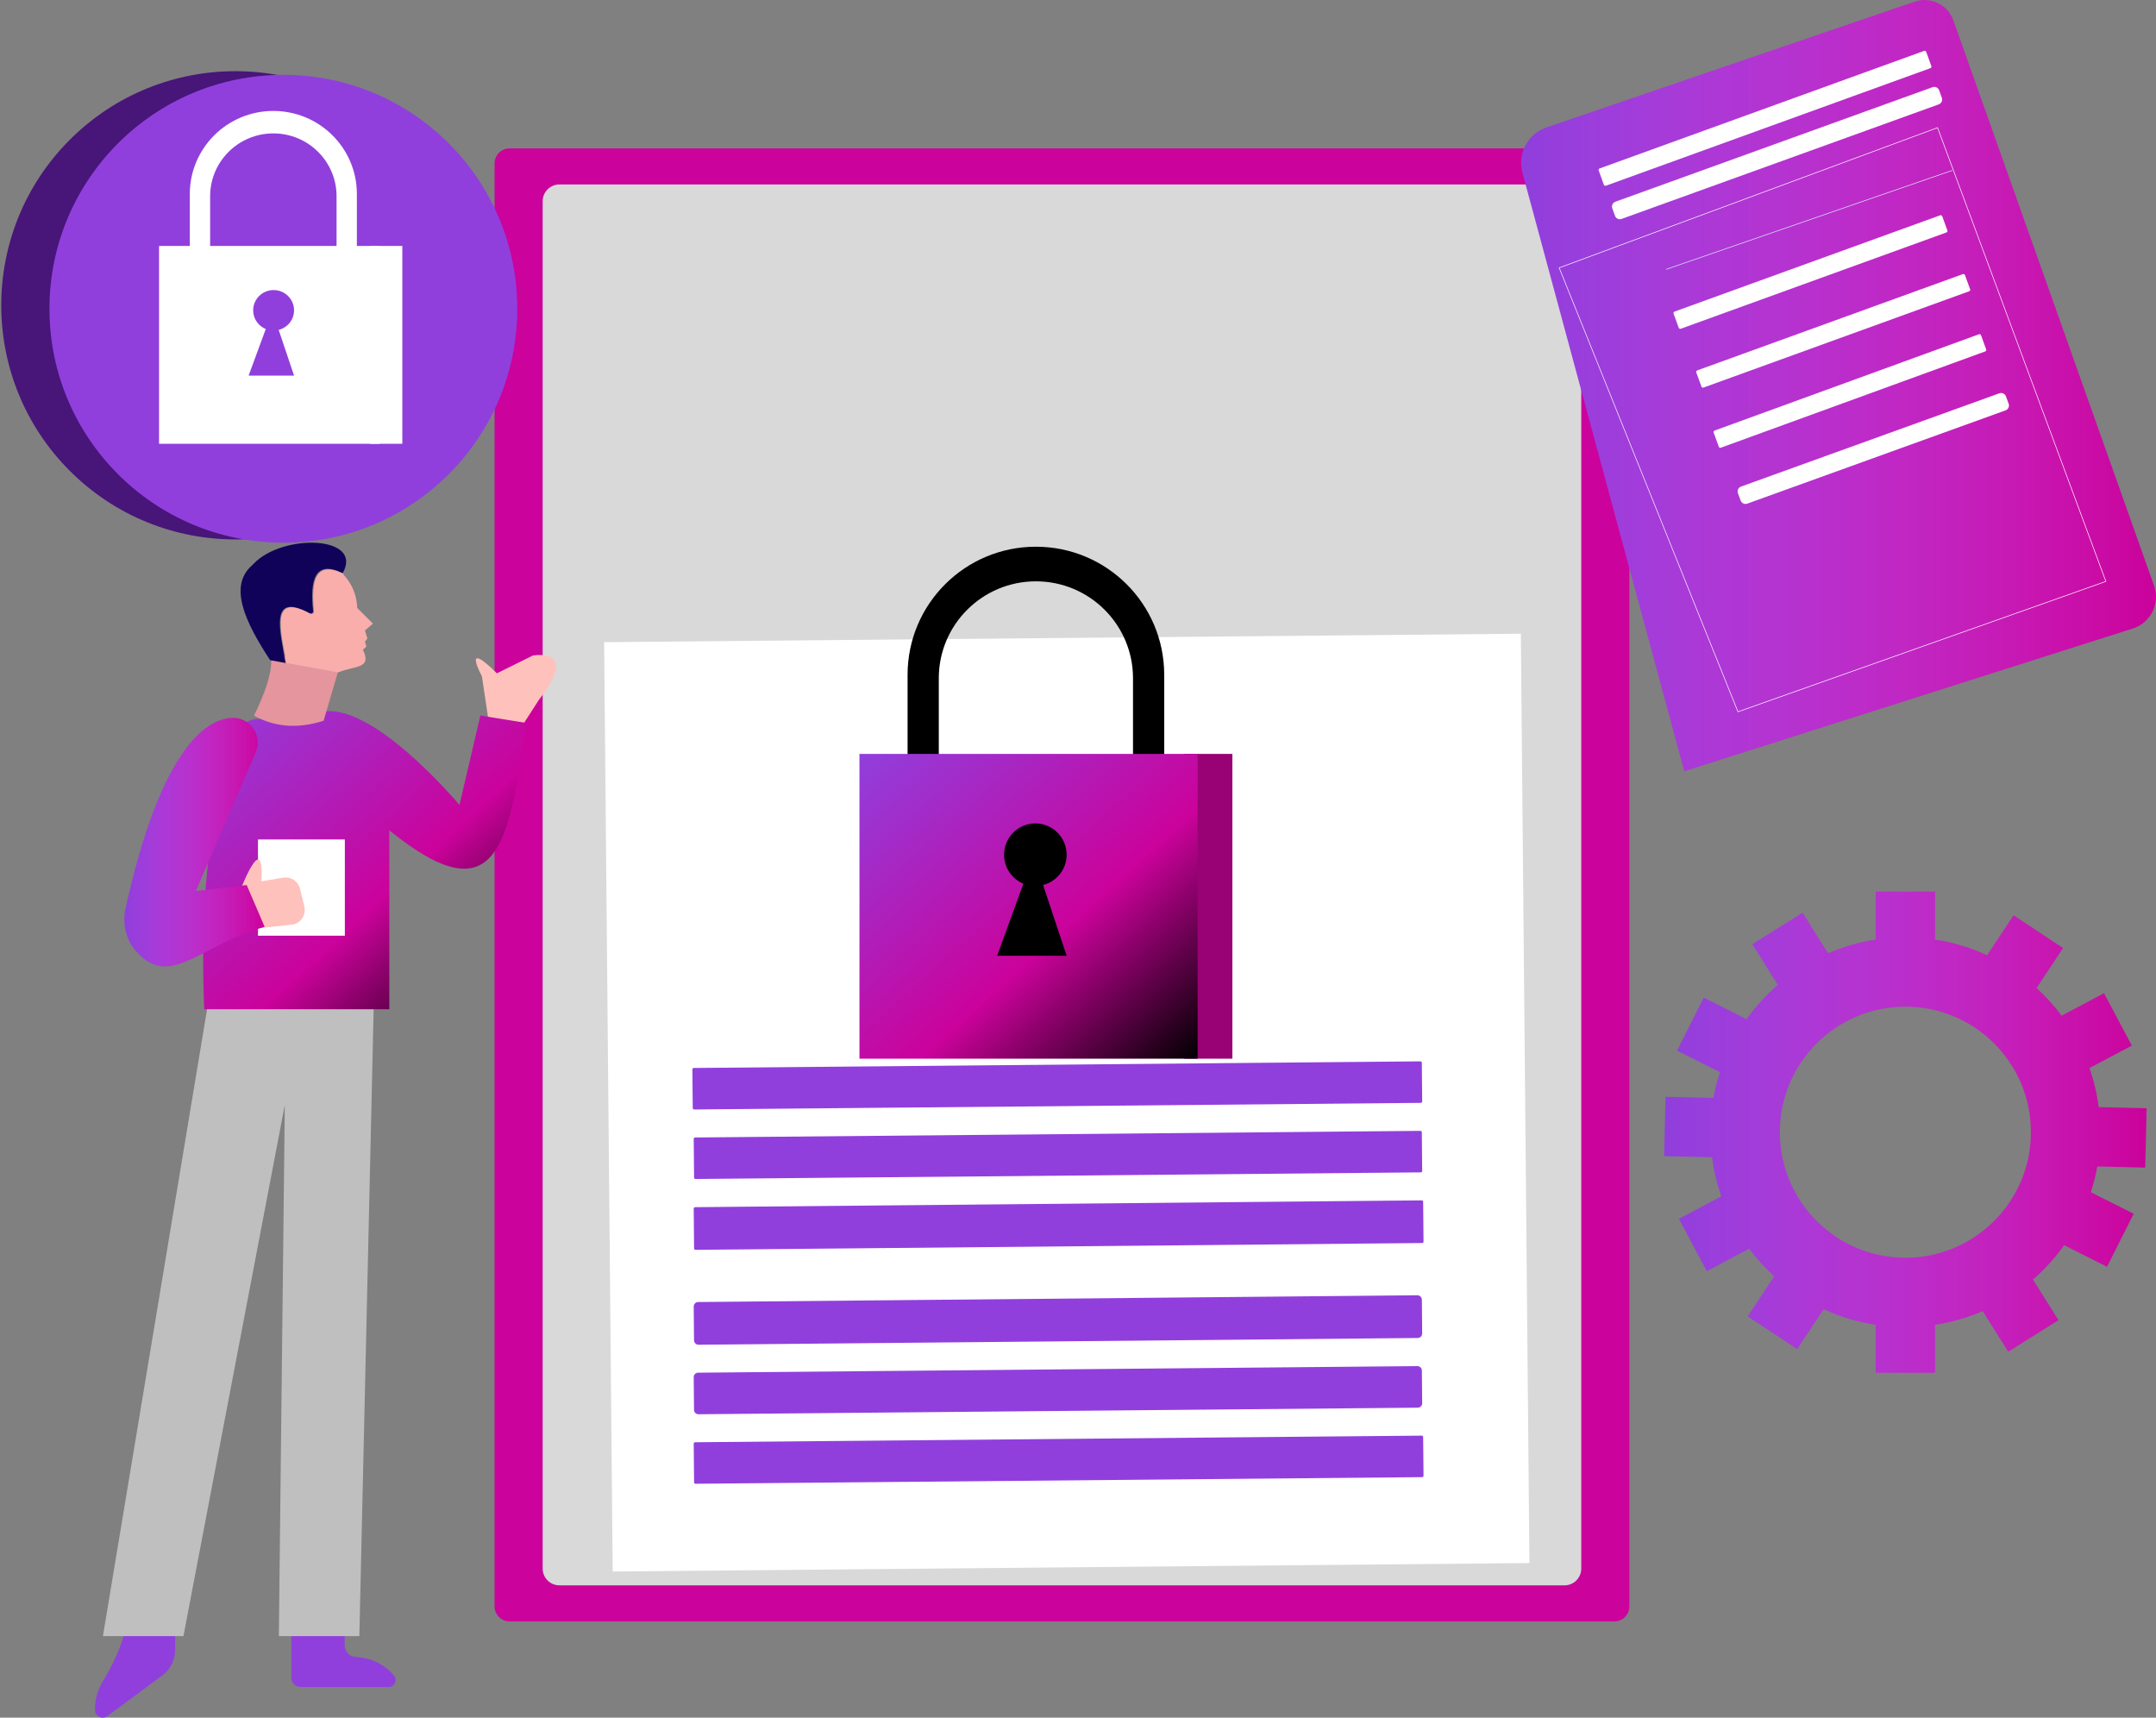 <svg xmlns="http://www.w3.org/2000/svg" xmlns:xlink="http://www.w3.org/1999/xlink" width="1613" height="1285" xml:space="preserve"><rect width="100%" height="100%" fill="#808080" stroke="none"/><defs><clipPath id="clip0"><rect x="87" y="251" width="1613" height="1285"></rect></clipPath><linearGradient x1="1332" y1="1098" x2="1693" y2="1098" gradientUnits="userSpaceOnUse" spreadMethod="reflect" id="fill1"><stop offset="0" stop-color="#903FDD"></stop><stop offset="0.015" stop-color="#913EDC"></stop><stop offset="0.031" stop-color="#933EDC"></stop><stop offset="0.046" stop-color="#953EDC"></stop><stop offset="0.062" stop-color="#963EDC"></stop><stop offset="0.077" stop-color="#983EDC"></stop><stop offset="0.092" stop-color="#993EDC"></stop><stop offset="0.108" stop-color="#9B3EDB"></stop><stop offset="0.123" stop-color="#9C3DDB"></stop><stop offset="0.138" stop-color="#9E3DDB"></stop><stop offset="0.154" stop-color="#9F3DDB"></stop><stop offset="0.169" stop-color="#A13CDA"></stop><stop offset="0.185" stop-color="#A23CDA"></stop><stop offset="0.2" stop-color="#A43CD9"></stop><stop offset="0.215" stop-color="#A53BD9"></stop><stop offset="0.231" stop-color="#A63BD8"></stop><stop offset="0.246" stop-color="#A83AD8"></stop><stop offset="0.262" stop-color="#A93AD7"></stop><stop offset="0.277" stop-color="#AA39D7"></stop><stop offset="0.292" stop-color="#AC38D6"></stop><stop offset="0.308" stop-color="#AD38D5"></stop><stop offset="0.323" stop-color="#AE37D5"></stop><stop offset="0.338" stop-color="#AF36D4"></stop><stop offset="0.354" stop-color="#B036D3"></stop><stop offset="0.369" stop-color="#B235D2"></stop><stop offset="0.385" stop-color="#B334D1"></stop><stop offset="0.4" stop-color="#B434D1"></stop><stop offset="0.415" stop-color="#B533D0"></stop><stop offset="0.431" stop-color="#B632CF"></stop><stop offset="0.446" stop-color="#B731CE"></stop><stop offset="0.462" stop-color="#B830CD"></stop><stop offset="0.477" stop-color="#B92FCC"></stop><stop offset="0.492" stop-color="#BA2ECB"></stop><stop offset="0.508" stop-color="#BB2DCA"></stop><stop offset="0.523" stop-color="#BC2CC9"></stop><stop offset="0.538" stop-color="#BD2BC8"></stop><stop offset="0.554" stop-color="#BE2AC7"></stop><stop offset="0.569" stop-color="#BE29C6"></stop><stop offset="0.585" stop-color="#BF28C4"></stop><stop offset="0.6" stop-color="#C027C3"></stop><stop offset="0.615" stop-color="#C126C2"></stop><stop offset="0.631" stop-color="#C125C1"></stop><stop offset="0.646" stop-color="#C224BF"></stop><stop offset="0.662" stop-color="#C322BE"></stop><stop offset="0.677" stop-color="#C321BD"></stop><stop offset="0.692" stop-color="#C420BB"></stop><stop offset="0.708" stop-color="#C51FBA"></stop><stop offset="0.723" stop-color="#C51DB9"></stop><stop offset="0.738" stop-color="#C61CB7"></stop><stop offset="0.754" stop-color="#C61BB6"></stop><stop offset="0.769" stop-color="#C719B4"></stop><stop offset="0.785" stop-color="#C718B3"></stop><stop offset="0.8" stop-color="#C816B1"></stop><stop offset="0.815" stop-color="#C815AF"></stop><stop offset="0.831" stop-color="#C813AE"></stop><stop offset="0.846" stop-color="#C912AC"></stop><stop offset="0.862" stop-color="#C910AB"></stop><stop offset="0.877" stop-color="#C90FA9"></stop><stop offset="0.892" stop-color="#CA0DA7"></stop><stop offset="0.908" stop-color="#CA0CA5"></stop><stop offset="0.923" stop-color="#CA0AA4"></stop><stop offset="0.938" stop-color="#CA08A2"></stop><stop offset="0.954" stop-color="#CA07A0"></stop><stop offset="0.969" stop-color="#CA059E"></stop><stop offset="0.985" stop-color="#CA039C"></stop><stop offset="1" stop-color="#CB029B"></stop></linearGradient><linearGradient x1="248.871" y1="773.903" x2="471.128" y2="1015.1" gradientUnits="userSpaceOnUse" spreadMethod="reflect" id="fill2"><stop offset="0" stop-color="#903FDD"></stop><stop offset="0.59" stop-color="#CB029B"></stop><stop offset="1"></stop></linearGradient><linearGradient x1="180" y1="881" x2="285" y2="881" gradientUnits="userSpaceOnUse" spreadMethod="reflect" id="fill3"><stop offset="0" stop-color="#903FDD"></stop><stop offset="0.015" stop-color="#913EDC"></stop><stop offset="0.031" stop-color="#933EDC"></stop><stop offset="0.046" stop-color="#953EDC"></stop><stop offset="0.062" stop-color="#963EDC"></stop><stop offset="0.077" stop-color="#983EDC"></stop><stop offset="0.092" stop-color="#993EDC"></stop><stop offset="0.108" stop-color="#9B3EDB"></stop><stop offset="0.123" stop-color="#9C3DDB"></stop><stop offset="0.138" stop-color="#9E3DDB"></stop><stop offset="0.154" stop-color="#9F3DDB"></stop><stop offset="0.169" stop-color="#A13CDA"></stop><stop offset="0.185" stop-color="#A23CDA"></stop><stop offset="0.2" stop-color="#A43CD9"></stop><stop offset="0.215" stop-color="#A53BD9"></stop><stop offset="0.231" stop-color="#A63BD8"></stop><stop offset="0.246" stop-color="#A83AD8"></stop><stop offset="0.262" stop-color="#A93AD7"></stop><stop offset="0.277" stop-color="#AA39D7"></stop><stop offset="0.292" stop-color="#AC38D6"></stop><stop offset="0.308" stop-color="#AD38D5"></stop><stop offset="0.323" stop-color="#AE37D5"></stop><stop offset="0.338" stop-color="#AF36D4"></stop><stop offset="0.354" stop-color="#B036D3"></stop><stop offset="0.369" stop-color="#B235D2"></stop><stop offset="0.385" stop-color="#B334D1"></stop><stop offset="0.4" stop-color="#B434D1"></stop><stop offset="0.415" stop-color="#B533D0"></stop><stop offset="0.431" stop-color="#B632CF"></stop><stop offset="0.446" stop-color="#B731CE"></stop><stop offset="0.462" stop-color="#B830CD"></stop><stop offset="0.477" stop-color="#B92FCC"></stop><stop offset="0.492" stop-color="#BA2ECB"></stop><stop offset="0.508" stop-color="#BB2DCA"></stop><stop offset="0.523" stop-color="#BC2CC9"></stop><stop offset="0.538" stop-color="#BD2BC8"></stop><stop offset="0.554" stop-color="#BE2AC7"></stop><stop offset="0.569" stop-color="#BE29C6"></stop><stop offset="0.585" stop-color="#BF28C4"></stop><stop offset="0.6" stop-color="#C027C3"></stop><stop offset="0.615" stop-color="#C126C2"></stop><stop offset="0.631" stop-color="#C125C1"></stop><stop offset="0.646" stop-color="#C224BF"></stop><stop offset="0.662" stop-color="#C322BE"></stop><stop offset="0.677" stop-color="#C321BD"></stop><stop offset="0.692" stop-color="#C420BB"></stop><stop offset="0.708" stop-color="#C51FBA"></stop><stop offset="0.723" stop-color="#C51DB9"></stop><stop offset="0.738" stop-color="#C61CB7"></stop><stop offset="0.754" stop-color="#C61BB6"></stop><stop offset="0.769" stop-color="#C719B4"></stop><stop offset="0.785" stop-color="#C718B3"></stop><stop offset="0.8" stop-color="#C816B1"></stop><stop offset="0.815" stop-color="#C815AF"></stop><stop offset="0.831" stop-color="#C813AE"></stop><stop offset="0.846" stop-color="#C912AC"></stop><stop offset="0.862" stop-color="#C910AB"></stop><stop offset="0.877" stop-color="#C90FA9"></stop><stop offset="0.892" stop-color="#CA0DA7"></stop><stop offset="0.908" stop-color="#CA0CA5"></stop><stop offset="0.923" stop-color="#CA0AA4"></stop><stop offset="0.938" stop-color="#CA08A2"></stop><stop offset="0.954" stop-color="#CA07A0"></stop><stop offset="0.969" stop-color="#CA059E"></stop><stop offset="0.985" stop-color="#CA039C"></stop><stop offset="1" stop-color="#CB029B"></stop></linearGradient><linearGradient x1="743.114" y1="803.182" x2="969.886" y2="1054.82" gradientUnits="userSpaceOnUse" spreadMethod="reflect" id="fill4"><stop offset="0" stop-color="#903FDD"></stop><stop offset="0.59" stop-color="#CB029B"></stop><stop offset="1"></stop></linearGradient><linearGradient x1="1225" y1="539.5" x2="1700" y2="539.5" gradientUnits="userSpaceOnUse" spreadMethod="reflect" id="fill5"><stop offset="0" stop-color="#903FDD"></stop><stop offset="0.015" stop-color="#913EDC"></stop><stop offset="0.031" stop-color="#933EDC"></stop><stop offset="0.046" stop-color="#953EDC"></stop><stop offset="0.062" stop-color="#963EDC"></stop><stop offset="0.077" stop-color="#983EDC"></stop><stop offset="0.092" stop-color="#993EDC"></stop><stop offset="0.108" stop-color="#9B3EDB"></stop><stop offset="0.123" stop-color="#9C3DDB"></stop><stop offset="0.138" stop-color="#9E3DDB"></stop><stop offset="0.154" stop-color="#9F3DDB"></stop><stop offset="0.169" stop-color="#A13CDA"></stop><stop offset="0.185" stop-color="#A23CDA"></stop><stop offset="0.2" stop-color="#A43CD9"></stop><stop offset="0.215" stop-color="#A53BD9"></stop><stop offset="0.231" stop-color="#A63BD8"></stop><stop offset="0.246" stop-color="#A83AD8"></stop><stop offset="0.262" stop-color="#A93AD7"></stop><stop offset="0.277" stop-color="#AA39D7"></stop><stop offset="0.292" stop-color="#AC38D6"></stop><stop offset="0.308" stop-color="#AD38D5"></stop><stop offset="0.323" stop-color="#AE37D5"></stop><stop offset="0.338" stop-color="#AF36D4"></stop><stop offset="0.354" stop-color="#B036D3"></stop><stop offset="0.369" stop-color="#B235D2"></stop><stop offset="0.385" stop-color="#B334D1"></stop><stop offset="0.4" stop-color="#B434D1"></stop><stop offset="0.415" stop-color="#B533D0"></stop><stop offset="0.431" stop-color="#B632CF"></stop><stop offset="0.446" stop-color="#B731CE"></stop><stop offset="0.462" stop-color="#B830CD"></stop><stop offset="0.477" stop-color="#B92FCC"></stop><stop offset="0.492" stop-color="#BA2ECB"></stop><stop offset="0.508" stop-color="#BB2DCA"></stop><stop offset="0.523" stop-color="#BC2CC9"></stop><stop offset="0.538" stop-color="#BD2BC8"></stop><stop offset="0.554" stop-color="#BE2AC7"></stop><stop offset="0.569" stop-color="#BE29C6"></stop><stop offset="0.585" stop-color="#BF28C4"></stop><stop offset="0.6" stop-color="#C027C3"></stop><stop offset="0.615" stop-color="#C126C2"></stop><stop offset="0.631" stop-color="#C125C1"></stop><stop offset="0.646" stop-color="#C224BF"></stop><stop offset="0.662" stop-color="#C322BE"></stop><stop offset="0.677" stop-color="#C321BD"></stop><stop offset="0.692" stop-color="#C420BB"></stop><stop offset="0.708" stop-color="#C51FBA"></stop><stop offset="0.723" stop-color="#C51DB9"></stop><stop offset="0.738" stop-color="#C61CB7"></stop><stop offset="0.754" stop-color="#C61BB6"></stop><stop offset="0.769" stop-color="#C719B4"></stop><stop offset="0.785" stop-color="#C718B3"></stop><stop offset="0.8" stop-color="#C816B1"></stop><stop offset="0.815" stop-color="#C815AF"></stop><stop offset="0.831" stop-color="#C813AE"></stop><stop offset="0.846" stop-color="#C912AC"></stop><stop offset="0.862" stop-color="#C910AB"></stop><stop offset="0.877" stop-color="#C90FA9"></stop><stop offset="0.892" stop-color="#CA0DA7"></stop><stop offset="0.908" stop-color="#CA0CA5"></stop><stop offset="0.923" stop-color="#CA0AA4"></stop><stop offset="0.938" stop-color="#CA08A2"></stop><stop offset="0.954" stop-color="#CA07A0"></stop><stop offset="0.969" stop-color="#CA059E"></stop><stop offset="0.985" stop-color="#CA039C"></stop><stop offset="1" stop-color="#CB029B"></stop></linearGradient></defs><g clip-path="url(#clip0)" transform="translate(-87 -251)"><path d="M1691.94 1124.49 1693 1080.1 1657.12 1079.24C1655.82 1069.15 1653.49 1059.38 1650.23 1050.03L1681.92 1033.22 1661.1 993.999 1629.39 1010.83C1623.81 1003.35 1617.53 996.431 1610.64 990.162L1630.48 960.238 1593.47 935.708 1573.64 965.607C1561.48 959.98 1548.41 955.973 1534.71 953.881L1534.71 918 1490.3 918 1490.3 953.881C1477.83 955.788 1465.88 959.285 1454.65 964.138L1435.57 933.757 1397.97 957.368 1417.06 987.769C1408.3 995.361 1400.45 1003.98 1393.71 1013.44L1361.63 997.315 1341.69 1036.99 1373.74 1053.1C1371.72 1059.35 1370.1 1065.78 1368.93 1072.37L1333.06 1071.51 1332 1115.9 1367.88 1116.76C1369.18 1126.85 1371.51 1136.62 1374.77 1145.97L1343.08 1162.78 1363.9 1202 1395.61 1185.17C1401.19 1192.65 1407.47 1199.57 1414.36 1205.84L1394.52 1235.76 1431.53 1260.29 1451.36 1230.39C1463.52 1236.02 1476.59 1240.03 1490.29 1242.12L1490.29 1278 1534.7 1278 1534.7 1242.12C1547.17 1240.21 1559.12 1236.72 1570.35 1231.86L1589.43 1262.24 1627.03 1238.63 1607.94 1208.23C1616.7 1200.64 1624.54 1192.02 1631.29 1182.56L1663.36 1198.68 1683.31 1159.02 1651.26 1142.9C1653.28 1136.65 1654.9 1130.22 1656.07 1123.63L1691.94 1124.49ZM1512.51 1191.91C1460.64 1191.91 1418.6 1149.86 1418.6 1098.01 1418.6 1046.15 1460.64 1004.1 1512.51 1004.1 1564.37 1004.1 1606.41 1046.15 1606.41 1098.01 1606.41 1149.86 1564.37 1191.91 1512.51 1191.91Z" fill="url(#fill1)" fill-rule="evenodd"></path><path d="M1294.71 1464 468.285 1464C462.054 1464 457 1458.95 457 1452.72L457 373.282C457 367.053 462.054 362 468.285 362L1294.71 362C1300.95 362 1306 367.053 1306 373.282L1306 1452.72C1306 1458.95 1300.95 1464 1294.71 1464Z" fill="#CB029B" fill-rule="evenodd"></path><path d="M1257.48 1437 505.524 1437C498.606 1437 493 1431.4 493 1424.48L493 401.522C493 394.605 498.606 389 505.524 389L1257.48 389C1264.39 389 1270 394.605 1270 401.522L1270 1424.48C1270.01 1431.4 1264.39 1437 1257.48 1437Z" fill="#D9D9D9" fill-rule="evenodd"></path><path d="M538.978 731.413 1224.82 725.09 1231.23 1420.33 545.388 1426.65Z" fill="#FFFFFF" fill-rule="evenodd"></path><path d="M1149.96 1076.05 606.335 1081C605.755 1081.01 605.278 1080.54 605.273 1079.97L605 1051C604.995 1050.43 605.463 1049.96 606.043 1049.95L1149.66 1045C1150.24 1045 1150.72 1045.46 1150.73 1046.03L1151 1075C1151 1075.57 1150.54 1076.04 1149.96 1076.05Z" fill="#903FDD" fill-rule="evenodd"></path><path d="M1149.96 1128.05 607.333 1133C606.754 1133.01 606.277 1132.54 606.273 1131.97L606 1103C605.995 1102.43 606.462 1101.96 607.041 1101.95L1149.67 1097C1150.25 1097 1150.72 1097.46 1150.73 1098.03L1151 1127C1151 1127.58 1150.54 1128.04 1149.96 1128.05Z" fill="#903FDD" fill-rule="evenodd"></path><path d="M1150.96 1180.91 607.335 1186C606.755 1186.01 606.278 1185.53 606.273 1184.94L606 1155.17C605.995 1154.58 606.463 1154.09 607.043 1154.09L1150.67 1149C1151.24 1149 1151.72 1149.47 1151.73 1150.06L1152 1179.83C1152 1180.43 1151.54 1180.91 1150.96 1180.91Z" fill="#903FDD" fill-rule="evenodd"></path><path d="M1147.69 1251.95 609.599 1257C607.756 1257.01 606.243 1255.51 606.229 1253.63L606 1228.48C605.986 1226.6 607.464 1225.06 609.307 1225.05L1147.4 1220C1149.24 1219.99 1150.76 1221.49 1150.77 1223.37L1151 1248.52C1151.01 1250.4 1149.54 1251.93 1147.69 1251.95Z" fill="#903FDD" fill-rule="evenodd"></path><path d="M1147.69 1304.09 609.599 1309C607.756 1309.01 606.244 1307.55 606.229 1305.72L606 1281.25C605.981 1279.43 607.464 1277.93 609.307 1277.91L1147.4 1273C1149.24 1272.99 1150.76 1274.45 1150.77 1276.28L1151 1300.75C1151.02 1302.58 1149.54 1304.07 1147.69 1304.09Z" fill="#903FDD" fill-rule="evenodd"></path><path d="M1150.96 1356.05 607.335 1361C606.755 1361 606.278 1360.54 606.273 1359.97L606 1331C605.995 1330.43 606.463 1329.96 607.043 1329.95L1150.67 1325C1151.24 1325 1151.72 1325.46 1151.73 1326.03L1152 1355C1152 1355.57 1151.54 1356.04 1150.96 1356.05Z" fill="#903FDD" fill-rule="evenodd"></path><path d="M452.055 787.17 447.549 756.92C447.549 756.92 431.86 728.127 458.753 754.704L485.647 741.415C485.647 741.415 521.507 734.772 490.128 774.636L474.438 799 452.055 787.17Z" fill="#FFC1BB" fill-rule="evenodd"></path><path d="M218 1466.23 218 1485.34C218 1492.88 214.429 1499.96 208.374 1504.44L167.297 1534.85C163.45 1537.69 158 1534.95 158 1530.16L158 1530.16C158 1522.32 160.243 1514.66 164.375 1507.99 170.155 1498.66 178.371 1482.99 182.441 1464L218 1466.23Z" fill="#903FDD" fill-rule="evenodd"></path><path d="M305 1463.5 305 1506.26C305 1509.98 307.97 1513 311.635 1513L377.961 1513C382.288 1513 384.562 1507.88 381.781 1504.52 376.87 1498.57 367.931 1491.5 352.826 1490.48 348.321 1490.18 344.873 1486.27 344.873 1481.68L344.873 1459 305 1463.5Z" fill="#903FDD" fill-rule="evenodd"></path><path d="M245.038 987.232 164 1475 224.232 1475 300.076 1077.55 295.617 1475 355.844 1475 367.001 986Z" fill="#BFBFBF" fill-rule="evenodd"></path><path d="M481 791.867C467.601 878.86 461.09 939.335 378.263 872.168L378.263 1006 239.793 1006C235.046 892.247 252.711 828.29 263.418 800.66 266.748 792.067 275.843 787.209 284.856 789.193 306.645 793.992 325.775 784.062 325.775 784.062 363.744 772.912 430.742 853.208 430.742 853.208L446.376 786.289 481 791.867Z" fill="url(#fill2)" fill-rule="evenodd"></path><path d="M280 879 345 879 345 951 280 951Z" fill="#FFFFFF" fill-rule="evenodd"></path><path d="M265 921.466C265 921.466 284.786 867.951 282.586 910.32L298.926 907.559C304.597 906.601 310.042 910.223 311.437 915.876L314.667 928.987C316.297 935.602 311.758 942.145 305.066 942.826L273.791 946 265 921.466Z" fill="#FFC1BB" fill-rule="evenodd"></path><path d="M261.37 788.001C243.938 788.24 208.389 805.819 180.87 930.827 178.249 942.734 181.621 955.285 190.078 964.08 215.251 990.254 236.778 957.873 285 944.391L271.57 913.101 233.513 917.569 278.305 813.907C281.043 807.568 280.032 800.231 275.674 794.871L275.674 794.871C272.175 790.564 266.928 787.928 261.37 788.001Z" fill="url(#fill3)" fill-rule="evenodd"></path><path d="M341 749.745 329.112 790.175C309.474 796.521 292.246 794.78 277 786.372 277 786.372 293.805 754.122 289.122 740L341 749.745Z" fill="#E5959D" fill-rule="evenodd"></path><path d="M319.445 710.007C320.64 710.64 322.064 709.692 321.923 708.347 319.518 685.441 323.026 670.048 344.149 680.168 344.032 680.371 343.925 680.57 343.804 680.778 343.804 680.778 353.741 689.79 354.261 705.813L366 717.529 360.029 722.652 361.875 728.641 359.975 731.07 361.146 734.582 358.522 737.097C365.466 751.596 352.633 748.79 340.058 754L301.311 746.957C296.835 722.077 289.07 693.883 319.445 710.007Z" fill="#F9AEAC" fill-rule="evenodd"></path><path d="M275.101 674.361C275.644 673.865 276.172 673.353 276.676 672.818 298.425 649.855 359.251 651.661 343.395 679.758 322.33 669.569 318.826 685.066 321.23 708.127 321.371 709.48 319.955 710.435 318.759 709.797 288.466 693.565 296.21 721.953 300.673 747L289.101 744.877C270.226 716.094 258.145 689.839 275.101 674.361Z" fill="#100259" fill-rule="evenodd"></path><path d="M386.944 355.556C455.345 423.957 455.345 534.857 386.944 603.258 318.543 671.659 207.643 671.659 139.242 603.258 70.841 534.857 70.841 423.957 139.242 355.556 207.643 287.155 318.543 287.155 386.944 355.556Z" fill="#481579" fill-rule="evenodd"></path><path d="M474 482C474 578.65 395.65 657 299 657 202.35 657 124 578.65 124 482 124 385.35 202.35 307 299 307 395.65 307 474 385.35 474 482Z" fill="#903FDD" fill-rule="evenodd"></path><path d="M364 435 388 435 388 583 364 583Z" fill="#FFFFFF" fill-rule="evenodd"></path><path d="M291.503 334C256.983 334 229 361.822 229 396.142L229 465 354 465 354 396.142C354.005 361.822 326.022 334 291.503 334ZM338.799 448.207 244.206 448.207 244.206 397.822C244.206 371.851 265.38 350.798 291.503 350.798 317.625 350.798 338.799 371.851 338.799 397.822L338.799 448.207Z" fill="#FFFFFF" fill-rule="evenodd"></path><path d="M206 435 371 435 371 583 206 583Z" fill="#FFFFFF" fill-rule="evenodd"></path><path d="M306.995 483.155C306.995 474.784 300.148 468 291.698 468 283.249 468 276.402 474.784 276.402 483.155 276.402 489.466 280.299 494.867 285.834 497.151L273 532.001 307 532.001 295.493 497.794C302.09 496.109 306.995 490.221 306.995 483.155Z" fill="#903FDD" fill-rule="evenodd"></path><path d="M973 815 1009 815 1009 1043 973 1043Z" fill="#980274" fill-rule="evenodd"></path><path d="M862.002 660C808.982 660 766 702.902 766 755.822L766 862 958 862 958 755.822C958 702.902 915.023 660 862.002 660ZM934.651 836.099 789.354 836.099 789.354 758.407C789.354 718.359 821.879 685.896 862.002 685.896 902.126 685.896 934.651 718.359 934.651 758.407L934.651 836.099Z" fill-rule="evenodd"></path><path d="M730 815 983 815 983 1043 730 1043Z" fill="url(#fill4)" fill-rule="evenodd"></path><path d="M884.995 890.446C884.995 877.496 874.521 867 861.598 867 848.675 867 838.2 877.496 838.2 890.446 838.2 900.207 844.164 908.568 852.629 912.095L833 966 885 966 867.4 913.079C877.498 910.483 884.995 901.378 884.995 890.446Z" fill-rule="evenodd"></path><path d="M1682.7 721.181 1347.05 828 1225.98 380.152C1222.12 365.897 1229.99 351.093 1243.95 346.325L1519.47 252.231C1531.31 248.189 1544.2 254.422 1548.39 266.227L1698.56 689.205C1703.26 702.431 1696.07 716.925 1682.7 721.181Z" fill="url(#fill5)" fill-rule="evenodd"></path><path d="M1531.2 302.001 1288.47 389.927C1287.83 390.157 1287.14 389.829 1286.91 389.193L1283.07 378.564C1282.84 377.928 1283.17 377.229 1283.8 376.999L1526.53 289.074C1527.17 288.844 1527.86 289.171 1528.09 289.807L1531.93 300.437C1532.16 301.072 1531.83 301.771 1531.2 302.001Z" fill="#FFFFFF" fill-rule="evenodd"></path><path d="M1537.44 329.093 1300.2 414.77C1298.19 415.495 1295.97 414.453 1295.25 412.444L1293.23 406.86C1292.51 404.851 1293.55 402.632 1295.56 401.907L1532.8 316.231C1534.81 315.506 1537.02 316.547 1537.75 318.556L1539.77 324.141C1540.49 326.145 1539.45 328.363 1537.44 329.093Z" fill="#FFFFFF" fill-rule="evenodd"></path><path d="M1662.5 685.953 1387.25 783.5 1253.5 451.357 1536.58 346.5Z" stroke="#FFFFFF" stroke-width="0.447" stroke-miterlimit="8" fill="none" fill-rule="evenodd"></path><path d="M1547.5 378.5 1333.5 452.5" stroke="#DCEFF8" stroke-width="0.447" stroke-miterlimit="8" fill="none" fill-rule="evenodd"></path><path d="M1543.2 424.911 1344.49 496.927C1343.85 497.156 1343.15 496.83 1342.93 496.203L1339.07 485.645C1338.84 485.013 1339.17 484.318 1339.8 484.09L1538.51 412.073C1539.15 411.845 1539.84 412.17 1540.07 412.797L1543.92 423.356C1544.16 423.988 1543.83 424.683 1543.2 424.911Z" fill="#FFFFFF" fill-rule="evenodd"></path><path d="M1560.2 468.911 1361.49 540.927C1360.85 541.156 1360.15 540.83 1359.93 540.203L1356.07 529.644C1355.84 529.013 1356.17 528.318 1356.8 528.09L1555.51 456.073C1556.15 455.845 1556.84 456.17 1557.07 456.797L1560.92 467.356C1561.16 467.983 1560.83 468.678 1560.2 468.911Z" fill="#FFFFFF" fill-rule="evenodd"></path><path d="M1572.2 513.915 1374.46 585.927C1373.83 586.156 1373.13 585.83 1372.91 585.199L1369.07 574.641C1368.84 574.009 1369.17 573.314 1369.8 573.086L1567.54 501.073C1568.17 500.844 1568.87 501.17 1569.09 501.797L1572.93 512.355C1573.15 512.987 1572.83 513.682 1572.2 513.915Z" fill="#FFFFFF" fill-rule="evenodd"></path><path d="M1587.45 557.991 1394.22 627.768C1392.21 628.493 1389.99 627.464 1389.26 625.469L1387.23 619.93C1386.5 617.935 1387.54 615.733 1389.55 615.009L1582.78 545.232C1584.79 544.507 1587.01 545.536 1587.74 547.531L1589.77 553.07C1590.5 555.065 1589.46 557.267 1587.45 557.991Z" fill="#FFFFFF" fill-rule="evenodd"></path></g></svg>